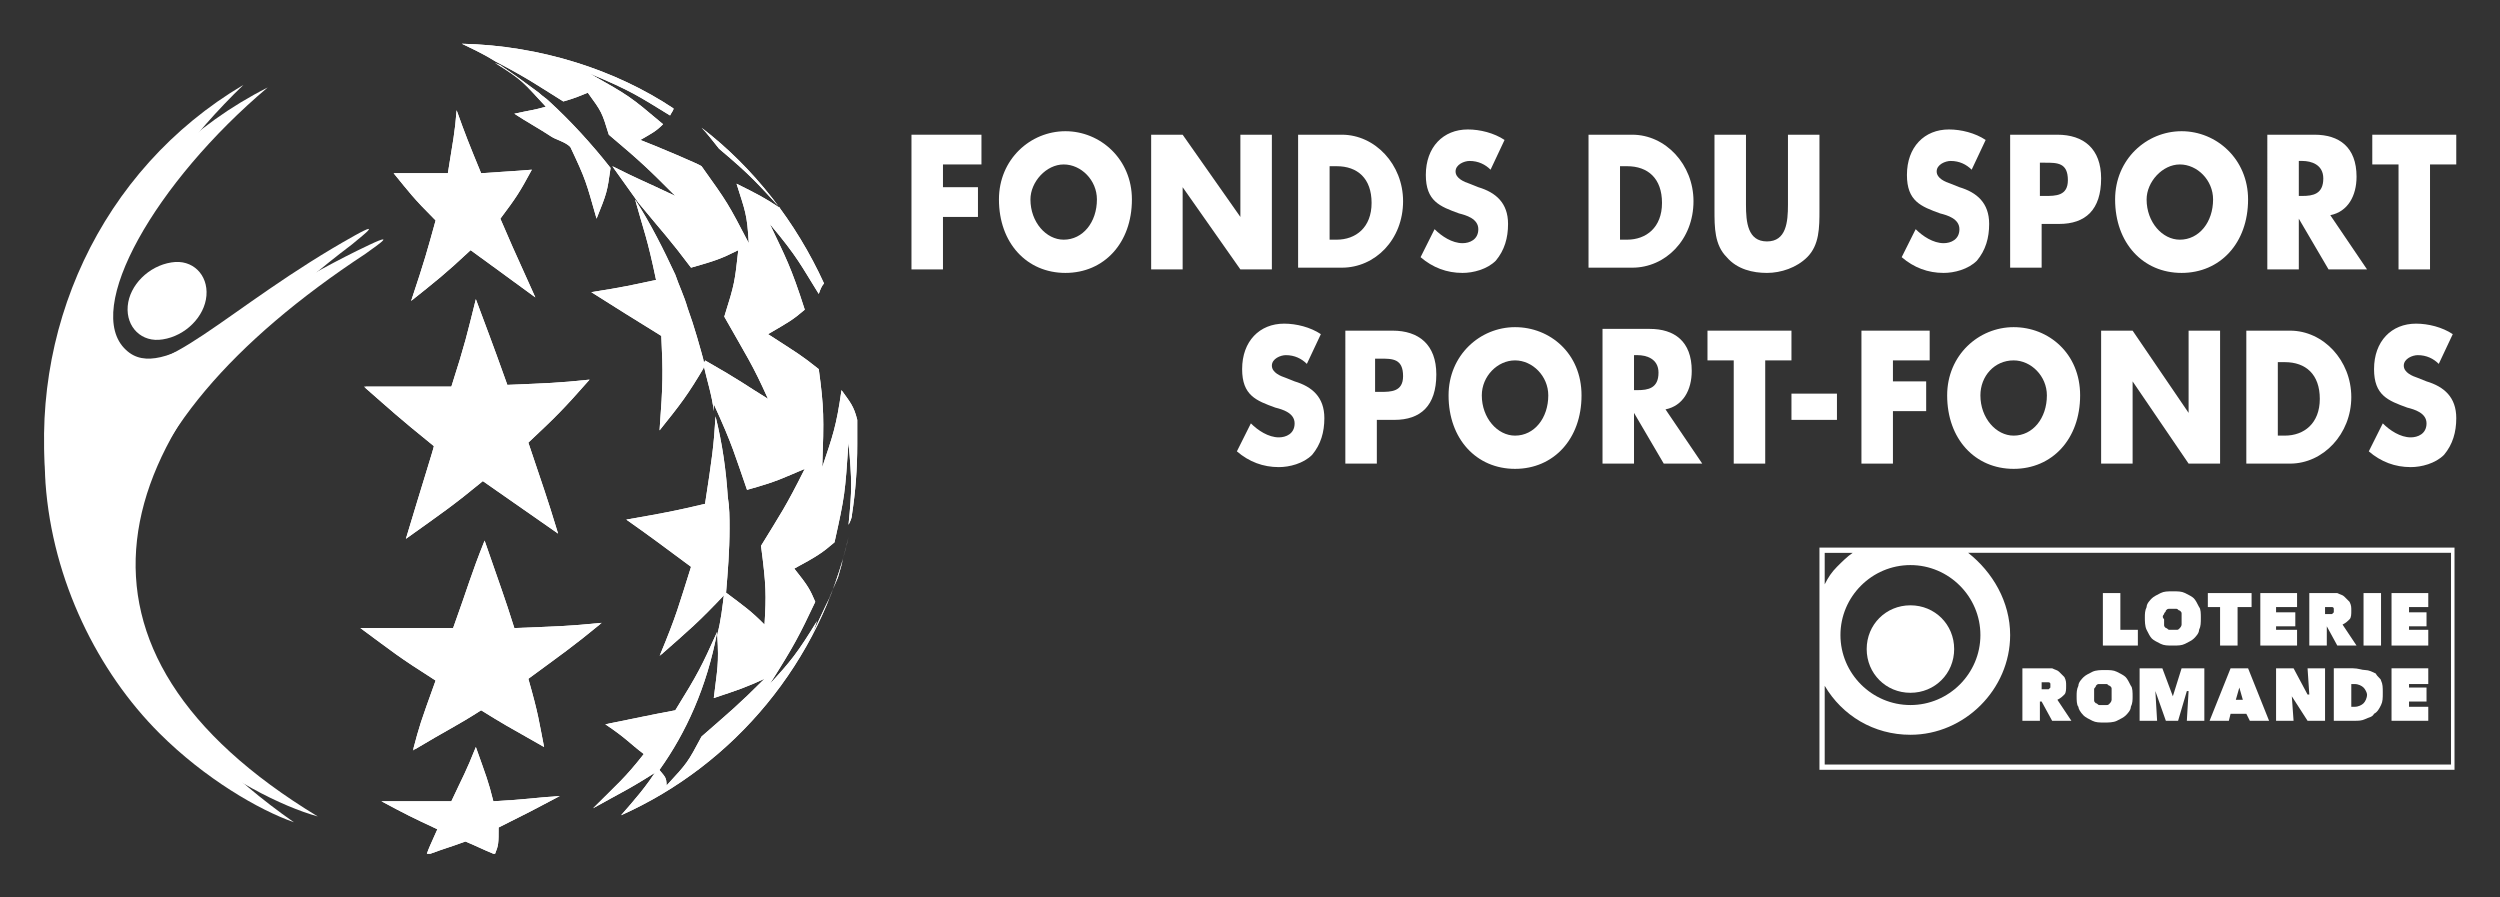 <?xml version="1.0" encoding="utf-8"?>
<!-- Generator: Adobe Illustrator 24.0.3, SVG Export Plug-In . SVG Version: 6.00 Build 0)  -->
<svg version="1.1" id="Calque_1" xmlns="http://www.w3.org/2000/svg" xmlns:xlink="http://www.w3.org/1999/xlink" x="0px" y="0px"
	 viewBox="0 0 142.9 51.3" style="enable-background:new 0 0 142.9 51.3;" xml:space="preserve">
<rect x="0" y="0" width="142.9" height="51.3" fill="#333333" stroke="none"/>
<style type="text/css">
	.st0{clip-path:url(#SVGID_2_);fill:#FFFFFF;}
	.st1{clip-path:url(#SVGID_4_);fill:#FFFFFF;}
	.st2{clip-path:url(#SVGID_6_);fill:#FFFFFF;}
	.st3{clip-path:url(#SVGID_8_);fill:#FFFFFF;}
	.st4{clip-path:url(#SVGID_10_);fill:#FFFFFF;}
	.st5{clip-path:url(#SVGID_12_);fill:#FFFFFF;}
	.st6{clip-path:url(#SVGID_14_);fill:#FFFFFF;}
	.st7{clip-path:url(#SVGID_16_);fill:#FFFFFF;}
	.st8{clip-path:url(#SVGID_18_);fill:#FFFFFF;}
	.st9{fill:#FFFFFF;}
	.st10{clip-path:url(#SVGID_20_);fill:#FFFFFF;}
</style>
<g>
	<g>
		<defs>
			<path id="SVGID_1_" d="M31.2,6.1c-0.7,0.2-0.9,0.2-1.8,0.4c0.6,0.4,1.5,0.9,2.1,1.3c0.3,0.2,0.8,0.3,1.1,0.6
				c0.9,1.9,0.9,2,1.5,4.1c0.6-1.5,0.6-1.5,0.8-2.9c0,0,0,0,0,0l0,0c-1.1-1.4-2.3-2.7-3.5-3.8c-0.2-0.2-0.4-0.3-0.6-0.5
				c-0.8-0.6-1.5-1.1-2.1-1.5c-0.1-0.1-0.2-0.1-0.4-0.2C29.9,4.6,29.9,4.7,31.2,6.1"/>
		</defs>
		<use xlink:href="#SVGID_1_"  style="overflow:visible;fill:#FFFFFF;"/>
		<clipPath id="SVGID_2_">
			<use xlink:href="#SVGID_1_"  style="overflow:visible;"/>
		</clipPath>
		<rect x="28.3" y="3.5" class="st0" width="6.6" height="9"/>
	</g>
	<g>
		<defs>
			<path id="SVGID_3_" d="M37.5,16c-1.4,0.3-1.8,0.4-3.7,0.7c1.9,1.2,1.9,1.2,4,2.5c0.1,2.1,0.1,2.7-0.1,5.4c1.2-1.5,1.6-2,2.6-3.7
				c-0.3-1.1-0.6-2.2-1-3.3c-0.2-0.7-0.5-1.3-0.7-1.9c-0.7-1.5-1.4-2.9-2.3-4.3C36.8,13.2,37,13.6,37.5,16"/>
		</defs>
		<use xlink:href="#SVGID_3_"  style="overflow:visible;fill:#FFFFFF;"/>
		<clipPath id="SVGID_4_">
			<use xlink:href="#SVGID_3_"  style="overflow:visible;"/>
		</clipPath>
		<rect x="33.8" y="11.4" class="st1" width="6.4" height="13.2"/>
	</g>
	<g>
		<defs>
			<path id="SVGID_5_" d="M40.3,28.8c-1.7,0.4-2.2,0.5-4.5,0.9c1.7,1.2,1.8,1.3,3.7,2.7c-0.7,2.2-0.8,2.7-1.8,5.1
				c1.7-1.5,2.2-1.9,3.8-3.6c0,0,0,0,0,0c0,0,0,0,0,0c0.1-1.2,0.2-2.4,0.2-3.7c0-0.6,0-1.2-0.1-1.8c-0.1-1.5-0.3-3-0.7-4.6
				C40.8,25.5,40.7,26.2,40.3,28.8"/>
		</defs>
		<use xlink:href="#SVGID_5_"  style="overflow:visible;fill:#FFFFFF;"/>
		<clipPath id="SVGID_6_">
			<use xlink:href="#SVGID_5_"  style="overflow:visible;"/>
		</clipPath>
		<rect x="35.8" y="23.6" class="st2" width="5.9" height="13.8"/>
	</g>
	<g>
		<defs>
			<path id="SVGID_7_" d="M28.3,3.5c1.9,1,2.3,1.3,3.9,2.3c0.7-0.2,0.9-0.3,1.4-0.5c0.8,1.1,0.8,1.1,1.2,2.4c1.9,1.6,2.3,2,3.8,3.5
				c-1.9-0.9-2-0.9-3.6-1.7c0.5,0.7,1,1.4,1.5,2.1c1.4,1.7,1.8,2.1,3,3.7c1.4-0.4,1.7-0.5,2.7-1c-0.2,1.8-0.2,1.9-0.8,3.8
				c1.3,2.3,1.6,2.7,2.5,4.7c-1.3-0.8-1.5-1-3.6-2.2c0,0,0,0,0,0c0,0.1-0.1,0.1-0.1,0.2c0.2,0.9,0.5,1.8,0.6,2.7c0-0.1,0-0.3,0-0.4
				c0,0,0,0,0,0c0,0,0,0,0,0c0,0,0,0,0,0c0,0,0,0,0,0c1.1,2.4,1.2,2.9,1.9,4.9c1.8-0.5,2.1-0.7,3.3-1.2c-1.1,2.2-1.4,2.6-2.5,4.4
				c0.3,2.3,0.3,2.8,0.2,4.5c-0.8-0.8-1.1-1-2.3-1.9c-0.1,0.9-0.2,1.7-0.4,2.5c0.1,1.7,0,1.9-0.2,3.6c1.5-0.5,1.8-0.6,2.9-1.1
				c-1.5,1.5-2,1.9-3.6,3.3c-0.8,1.5-0.8,1.5-2,2.8c0-0.5-0.1-0.5-0.5-1c-0.6,1-1.4,1.9-2.1,2.7c6.5-2.9,11.4-8.8,13-15.9
				c-0.1,0.5-0.3,1.1-0.4,1.6l-0.2,0.7l-0.3,0.7l-0.2,0.5c-0.3,0.6-0.7,1.5-1,2.1c0.1-0.2,0.2-0.5,0.3-0.8c-1.1,1.8-1.5,2.3-2.7,3.6
				c1.4-2.2,1.7-2.8,2.6-4.7c-0.3-0.7-0.4-0.9-1.2-1.9c1.3-0.7,1.6-0.9,2.3-1.5c0.6-2.7,0.6-2.8,0.8-5.7c0.2,2.2,0.2,2.7,0,4.7
				c0.1-0.2,0.2-0.4,0.2-0.6c0.2-1.3,0.3-2.6,0.3-4c0-0.5,0-0.9,0-1.4c-0.2-0.8-0.4-1-0.9-1.7c-0.3,2.1-0.5,2.6-1.1,4.4
				c0.1-2.8,0.1-3.4-0.2-5.6c-1-0.8-1.2-0.9-2.9-2c1.2-0.7,1.4-0.8,2.1-1.4c-0.8-2.5-1.1-3-2-4.9c1.6,1.9,1.8,2.4,2.8,4
				c0.1-0.3,0.2-0.5,0.3-0.6c-1.6-3.5-4-6.6-7-8.9c0.3,0.3,0.6,0.7,1,1.2c1.9,1.6,2.2,2,3.5,3.4c-0.9-0.6-1.3-0.8-2.5-1.4
				c0.5,1.6,0.6,1.7,0.7,3.4c-1.2-2.3-1.2-2.3-2.7-4.4c-0.1-0.1-2.7-1.2-3.5-1.5c0.7-0.4,0.9-0.5,1.3-0.9c-1.9-1.6-1.9-1.6-4.2-2.9
				c2.4,1,2.8,1.3,4.6,2.4c0.1-0.2,0.2-0.3,0.2-0.4C35.2,4,30.9,2.6,26.4,2.5C26.8,2.7,27.5,3,28.3,3.5"/>
		</defs>
		<use xlink:href="#SVGID_7_"  style="overflow:visible;fill:#FFFFFF;"/>
		<clipPath id="SVGID_8_">
			<use xlink:href="#SVGID_7_"  style="overflow:visible;"/>
		</clipPath>
		<rect x="26.4" y="2.5" class="st3" width="22.8" height="44.2"/>
	</g>
	<g>
		<defs>
			<path id="SVGID_9_" d="M25.9,35.9c-2.2,0-2.7,0-5.3,0c1.9,1.4,2.1,1.6,4.3,3c-0.9,2.5-0.9,2.5-1.3,4c2-1.2,2.5-1.4,3.9-2.3
				c1.3,0.8,1.3,0.8,3.6,2.1c-0.3-1.5-0.3-1.8-0.9-3.9c1.9-1.4,2.5-1.8,4.2-3.2c-2,0.2-2.5,0.2-5,0.3c-0.6-1.9-0.7-2.1-1.7-5
				C26.9,32.9,26.8,33.4,25.9,35.9"/>
		</defs>
		<use xlink:href="#SVGID_9_"  style="overflow:visible;fill:#FFFFFF;"/>
		<clipPath id="SVGID_10_">
			<use xlink:href="#SVGID_9_"  style="overflow:visible;"/>
		</clipPath>
		<rect x="20.6" y="30.7" class="st4" width="13.7" height="12.1"/>
	</g>
	<g>
		<defs>
			<path id="SVGID_11_" d="M25.8,45.8c-1.6,0-2.1,0-4,0c1.5,0.8,1.7,0.9,3.2,1.6c-0.4,0.9-0.5,1.1-0.6,1.4c0.1,0,0.1,0,0.2,0
				c0.8-0.3,1.2-0.4,2-0.7c0.5,0.2,1.1,0.5,1.6,0.7c0,0,0,0,0.1,0c0.2-0.5,0.2-0.6,0.2-1.5c1.6-0.8,2-1,3.5-1.8
				c-1.5,0.1-1.9,0.2-3.8,0.3c-0.3-1.2-0.4-1.4-1-3.1C26.6,44.2,26.5,44.3,25.8,45.8"/>
		</defs>
		<use xlink:href="#SVGID_11_"  style="overflow:visible;fill:#FFFFFF;"/>
		<clipPath id="SVGID_12_">
			<use xlink:href="#SVGID_11_"  style="overflow:visible;"/>
		</clipPath>
		<rect x="21.8" y="42.7" class="st5" width="10.3" height="6.1"/>
	</g>
	<g>
		<defs>
			<path id="SVGID_13_" d="M38.6,40.6c-1.6,0.3-2,0.4-4,0.8c1.2,0.8,1.4,1.1,2.2,1.7c-1.1,1.4-1.5,1.7-2.9,3.1
				c1.6-0.9,2.1-1.1,3.8-2.2c0,0,0,0,0,0c1.5-2.1,2.7-4.7,3.3-7.9C40.1,38.1,39.9,38.5,38.6,40.6"/>
		</defs>
		<use xlink:href="#SVGID_13_"  style="overflow:visible;fill:#FFFFFF;"/>
		<clipPath id="SVGID_14_">
			<use xlink:href="#SVGID_13_"  style="overflow:visible;"/>
		</clipPath>
		<rect x="33.9" y="36.1" class="st6" width="7.2" height="10.1"/>
	</g>
	<g>
		<defs>
			<path id="SVGID_15_" d="M25.8,22.1c-2,0-2.6,0-5,0c1.6,1.4,1.9,1.7,4,3.4c0,0.1-0.7,2.3-1.6,5.3c2.1-1.5,2.7-1.9,4.4-3.3
				c2,1.4,2,1.4,4.3,3c-0.7-2.3-0.8-2.5-1.7-5.2c1.6-1.5,2-1.9,3.5-3.6c-1.9,0.2-2.4,0.2-4.7,0.3c-1-2.8-1.1-3-1.8-4.9
				C26.7,19.1,26.6,19.6,25.8,22.1"/>
		</defs>
		<use xlink:href="#SVGID_15_"  style="overflow:visible;fill:#FFFFFF;"/>
		<clipPath id="SVGID_16_">
			<use xlink:href="#SVGID_15_"  style="overflow:visible;"/>
		</clipPath>
		<rect x="20.9" y="17.1" class="st7" width="12.8" height="13.7"/>
	</g>
	<g>
		<defs>
			<path id="SVGID_17_" d="M25.6,9.9c-1.2,0-1.6,0-3.1,0c0.9,1.1,1.1,1.4,2.4,2.7c-0.5,1.8-0.6,2.2-1.4,4.6c1.5-1.2,1.9-1.5,3.4-2.9
				c1.5,1.1,1.8,1.3,3.7,2.7c-1.4-3.1-1.4-3.1-2-4.5c0.9-1.2,1.1-1.5,1.8-2.8c-1.2,0.1-1.5,0.1-2.9,0.2c-0.7-1.7-0.9-2.2-1.4-3.6
				C26,7.6,25.9,8,25.6,9.9"/>
		</defs>
		<use xlink:href="#SVGID_17_"  style="overflow:visible;fill:#FFFFFF;"/>
		<clipPath id="SVGID_18_">
			<use xlink:href="#SVGID_17_"  style="overflow:visible;"/>
		</clipPath>
		<rect x="22.5" y="6.3" class="st8" width="8.1" height="10.9"/>
	</g>
	<path class="st9" d="M9.8,15c-1.3,0.2-2.4,1.3-2.5,2.5c-0.1,1.2,0.8,2.1,2,1.9c1.3-0.2,2.4-1.3,2.5-2.5C11.9,15.7,11,14.8,9.8,15"
		/>
	<g>
		<defs>
			<path id="SVGID_19_" d="M2.6,27.6c0.4,5.6,3,10.8,6.5,14.3c2.6,2.6,5.7,4.4,7.7,5.1c-15-10.5-11.1-22.5,4.1-32.5
				c0.1-0.1,2.1-1.4,0.2-0.5c-7.6,3.6-11.8,8-13.9,6c-2.5-2.3,1.7-9.6,8.1-15C6.8,9.3,2,18.3,2.6,27.6"/>
		</defs>
		<use xlink:href="#SVGID_19_"  style="overflow:visible;fill:#FFFFFF;"/>
		<clipPath id="SVGID_20_">
			<use xlink:href="#SVGID_19_"  style="overflow:visible;"/>
		</clipPath>
		
			<rect x="0.4" y="4.4" transform="matrix(0.998 -6.549391e-02 6.549391e-02 0.998 -1.681 0.863)" class="st10" width="23.9" height="43.3"/>
	</g>
	<polygon class="st9" points="53.9,9.4 53.9,10.7 55.9,10.7 55.9,12.4 53.9,12.4 53.9,15.4 52.1,15.4 52.1,7.7 56.1,7.7 56.1,9.4 	
		"/>
	<path class="st9" d="M64.7,11.4c0,2.5-1.6,4.2-3.8,4.2c-2.2,0-3.8-1.7-3.8-4.2c0-2.3,1.8-3.9,3.8-3.9S64.7,9.1,64.7,11.4
		 M58.9,11.4c0,1.3,0.9,2.3,1.9,2.3c1.1,0,1.9-1,1.9-2.3c0-1.1-0.9-2-1.9-2C59.8,9.4,58.9,10.4,58.9,11.4"/>
	<polygon class="st9" points="65.8,7.7 67.6,7.7 70.9,12.4 70.9,12.4 70.9,7.7 72.7,7.7 72.7,15.4 70.9,15.4 67.6,10.7 67.6,10.7 
		67.6,15.4 65.8,15.4 	"/>
	<path class="st9" d="M74.2,7.7h2.5c1.9,0,3.5,1.7,3.5,3.8c0,2.2-1.6,3.8-3.5,3.8h-2.5V7.7z M76,13.7h0.4c1.1,0,2-0.7,2-2.1
		c0-1.4-0.8-2.1-2-2.1H76V13.7z"/>
	<path class="st9" d="M85.2,9.7c-0.3-0.3-0.7-0.5-1.2-0.5c-0.3,0-0.8,0.2-0.8,0.6c0,0.4,0.5,0.6,0.8,0.7l0.5,0.2
		c1,0.3,1.7,0.9,1.7,2.1c0,0.8-0.2,1.5-0.7,2.1c-0.5,0.5-1.3,0.7-1.9,0.7c-0.9,0-1.7-0.3-2.4-0.9l0.8-1.6c0.4,0.4,1,0.8,1.6,0.8
		c0.4,0,0.9-0.2,0.9-0.8c0-0.6-0.7-0.8-1.1-0.9c-1.1-0.4-1.9-0.7-1.9-2.2c0-1.6,1-2.6,2.4-2.6c0.7,0,1.5,0.2,2.1,0.6L85.2,9.7z"/>
	<path class="st9" d="M90.8,7.7h2.5c1.9,0,3.5,1.7,3.5,3.8c0,2.2-1.6,3.8-3.5,3.8h-2.5V7.7z M92.6,13.7H93c1.1,0,2-0.7,2-2.1
		c0-1.4-0.8-2.1-2-2.1h-0.4V13.7z"/>
	<path class="st9" d="M104,7.7V12c0,1,0,2-0.7,2.7c-0.6,0.6-1.5,0.9-2.3,0.9c-0.8,0-1.7-0.2-2.3-0.9C98,14,98,13,98,12V7.7h1.8v4
		c0,1,0.1,2.1,1.2,2.1c1.1,0,1.2-1.1,1.2-2.1v-4H104z"/>
	<path class="st9" d="M112.7,9.7c-0.3-0.3-0.7-0.5-1.2-0.5c-0.3,0-0.8,0.2-0.8,0.6c0,0.4,0.5,0.6,0.8,0.7l0.5,0.2
		c1,0.3,1.7,0.9,1.7,2.1c0,0.8-0.2,1.5-0.7,2.1c-0.5,0.5-1.3,0.7-1.9,0.7c-0.9,0-1.7-0.3-2.4-0.9l0.8-1.6c0.4,0.4,1,0.8,1.6,0.8
		c0.4,0,0.9-0.2,0.9-0.8c0-0.6-0.7-0.8-1.1-0.9c-1.1-0.4-1.9-0.7-1.9-2.2c0-1.6,1-2.6,2.4-2.6c0.7,0,1.5,0.2,2.1,0.6L112.7,9.7z"/>
	<path class="st9" d="M114.9,7.7h2.7c1.5,0,2.5,0.8,2.5,2.5c0,1.8-0.9,2.6-2.4,2.6h-1v2.5h-1.8V7.7z M116.6,11.2h0.3
		c0.6,0,1.3,0,1.3-0.9c0-1-0.6-1-1.3-1h-0.3V11.2z"/>
	<path class="st9" d="M128.5,11.4c0,2.5-1.6,4.2-3.8,4.2c-2.2,0-3.8-1.7-3.8-4.2c0-2.3,1.8-3.9,3.8-3.9S128.5,9.1,128.5,11.4
		 M122.7,11.4c0,1.3,0.9,2.3,1.9,2.3c1.1,0,1.9-1,1.9-2.3c0-1.1-0.9-2-1.9-2C123.6,9.4,122.7,10.4,122.7,11.4"/>
	<path class="st9" d="M135.3,15.4h-2.2l-1.7-2.9h0v2.9h-1.8V7.7h2.7c1.4,0,2.4,0.7,2.4,2.4c0,1.1-0.5,2-1.5,2.2L135.3,15.4z
		 M131.4,11.2h0.2c0.6,0,1.2-0.1,1.2-1c0-0.8-0.7-1-1.2-1h-0.2V11.2z"/>
	<polygon class="st9" points="138.9,15.4 137.1,15.4 137.1,9.4 135.6,9.4 135.6,7.7 140.4,7.7 140.4,9.4 138.9,9.4 	"/>
	<path class="st9" d="M74.7,20.8c-0.3-0.3-0.7-0.5-1.2-0.5c-0.3,0-0.8,0.2-0.8,0.6c0,0.4,0.5,0.6,0.8,0.7l0.5,0.2
		c1,0.3,1.7,0.9,1.7,2.1c0,0.8-0.2,1.5-0.7,2.1c-0.5,0.5-1.3,0.7-1.9,0.7c-0.9,0-1.7-0.3-2.4-0.9l0.8-1.6c0.4,0.4,1,0.8,1.6,0.8
		c0.4,0,0.9-0.2,0.9-0.8c0-0.6-0.7-0.8-1.1-0.9c-1.1-0.4-1.9-0.7-1.9-2.2c0-1.6,1-2.6,2.4-2.6c0.7,0,1.5,0.2,2.1,0.6L74.7,20.8z"/>
	<path class="st9" d="M76.9,18.9h2.7c1.5,0,2.5,0.8,2.5,2.5c0,1.8-0.9,2.6-2.4,2.6h-1v2.5h-1.8V18.9z M78.6,22.4h0.3
		c0.6,0,1.3,0,1.3-0.9c0-1-0.6-1-1.3-1h-0.3V22.4z"/>
	<path class="st9" d="M90.4,22.6c0,2.5-1.6,4.2-3.8,4.2c-2.2,0-3.8-1.7-3.8-4.2c0-2.3,1.8-3.9,3.8-3.9S90.4,20.2,90.4,22.6
		 M84.7,22.6c0,1.3,0.9,2.3,1.9,2.3c1.1,0,1.9-1,1.9-2.3c0-1.1-0.9-2-1.9-2C85.6,20.6,84.7,21.5,84.7,22.6"/>
	<path class="st9" d="M97.3,26.5h-2.2l-1.7-2.9h0v2.9h-1.8v-7.7h2.7c1.4,0,2.4,0.7,2.4,2.4c0,1.1-0.5,2-1.5,2.2L97.3,26.5z
		 M93.4,22.3h0.2c0.6,0,1.2-0.1,1.2-1c0-0.8-0.7-1-1.2-1h-0.2V22.3z"/>
	<polygon class="st9" points="100.9,26.5 99.1,26.5 99.1,20.6 97.6,20.6 97.6,18.9 102.4,18.9 102.4,20.6 100.9,20.6 	"/>
	<rect x="102.4" y="22.5" class="st9" width="2.6" height="1.5"/>
	<polygon class="st9" points="108.2,20.6 108.2,21.8 110.1,21.8 110.1,23.5 108.2,23.5 108.2,26.5 106.4,26.5 106.4,18.9 
		110.3,18.9 110.3,20.6 	"/>
	<path class="st9" d="M118.9,22.6c0,2.5-1.6,4.2-3.8,4.2c-2.2,0-3.8-1.7-3.8-4.2c0-2.3,1.8-3.9,3.8-3.9S118.9,20.2,118.9,22.6
		 M113.2,22.6c0,1.3,0.9,2.3,1.9,2.3c1.1,0,1.9-1,1.9-2.3c0-1.1-0.9-2-1.9-2C114,20.6,113.2,21.5,113.2,22.6"/>
	<polygon class="st9" points="120.1,18.9 121.9,18.9 125.1,23.6 125.1,23.6 125.1,18.9 126.9,18.9 126.9,26.5 125.1,26.5 
		121.9,21.8 121.9,21.8 121.9,26.5 120.1,26.5 	"/>
	<path class="st9" d="M128.4,18.9h2.5c1.9,0,3.5,1.7,3.5,3.8s-1.6,3.8-3.5,3.8h-2.5V18.9z M130.2,24.9h0.4c1.1,0,2-0.7,2-2.1
		c0-1.4-0.8-2.1-2-2.1h-0.4V24.9z"/>
	<path class="st9" d="M139.4,20.8c-0.3-0.3-0.7-0.5-1.2-0.5c-0.3,0-0.8,0.2-0.8,0.6c0,0.4,0.5,0.6,0.8,0.7l0.5,0.2
		c1,0.3,1.7,0.9,1.7,2.1c0,0.8-0.2,1.5-0.7,2.1c-0.5,0.5-1.3,0.7-1.9,0.7c-0.9,0-1.7-0.3-2.4-0.9l0.8-1.6c0.4,0.4,1,0.8,1.6,0.8
		c0.4,0,0.9-0.2,0.9-0.8c0-0.6-0.7-0.8-1.1-0.9c-1.1-0.4-1.9-0.7-1.9-2.2c0-1.6,1-2.6,2.4-2.6c0.7,0,1.5,0.2,2.1,0.6L139.4,20.8z"/>
	<g>
		<g>
			<path class="st9" d="M109.2,39.6c1.4,0,2.5-1.1,2.5-2.5c0,0,0,0,0,0s0,0,0,0c0-1.4-1.1-2.5-2.5-2.5c-1.4,0-2.5,1.1-2.5,2.5
				c0,0,0,0,0,0s0,0,0,0C106.7,38.5,107.8,39.6,109.2,39.6z"/>
			<path class="st9" d="M104,31.3V44h36.3V31.3H104z M109.2,32.3c2.2,0,4,1.8,4,4c0,2.2-1.8,4-4,4c-2.2,0-4-1.8-4-4
				C105.2,34.1,107,32.3,109.2,32.3z M104.3,31.6h1.6c-0.3,0.2-0.6,0.5-0.9,0.8c0,0,0,0,0,0c-0.3,0.3-0.5,0.6-0.7,1V31.6z
				 M140.1,43.7h-35.8v-4.5c1,1.7,2.8,2.8,4.9,2.8c3.1,0,5.7-2.6,5.7-5.7c0-1.9-1-3.6-2.4-4.7h27.6V43.7z"/>
		</g>
		<rect x="135.1" y="33.9" class="st9" width="1" height="3"/>
		<polygon class="st9" points="131.9,39.7 131.1,38.2 130.1,38.2 130.1,41.2 131.1,41.2 131,39.8 131,39.8 131.9,41.2 132.9,41.2 
			132.9,38.2 131.9,38.2 132,39.7 		"/>
		<path class="st9" d="M135.8,38.5c-0.2-0.1-0.4-0.2-0.6-0.2c-0.2,0-0.4-0.1-0.7-0.1h-1.1v3h1.2c0.2,0,0.4,0,0.6-0.1
			c0.2-0.1,0.4-0.1,0.5-0.3c0.2-0.1,0.3-0.3,0.4-0.5c0.1-0.2,0.1-0.4,0.1-0.7c0-0.3,0-0.5-0.1-0.7C136.1,38.8,135.9,38.7,135.8,38.5
			z M135.1,40.2c-0.1,0.1-0.3,0.2-0.5,0.2h-0.2v-1.3h0.2c0.2,0,0.4,0.1,0.5,0.2c0.1,0.1,0.2,0.3,0.2,0.4
			C135.3,39.9,135.2,40.1,135.1,40.2z"/>
		<path class="st9" d="M133,35.8L133,35.8l0.6,1.1h1.1l-0.8-1.2c0.2-0.1,0.3-0.2,0.4-0.3c0.1-0.1,0.1-0.3,0.1-0.5
			c0-0.2,0-0.3-0.1-0.5c-0.1-0.1-0.2-0.2-0.3-0.3c-0.1-0.1-0.2-0.1-0.4-0.2c-0.1,0-0.3,0-0.4,0H132v3h1V35.8z M132.9,34.7h0.2
			c0,0,0.1,0,0.1,0c0,0,0.1,0,0.1,0c0,0,0.1,0,0.1,0.1c0,0,0,0.1,0,0.1c0,0.1,0,0.1,0,0.1c0,0-0.1,0.1-0.1,0.1c0,0-0.1,0-0.1,0
			c0,0-0.1,0-0.1,0h-0.2V34.7z"/>
		<polygon class="st9" points="138.8,36 137.7,36 137.7,35.8 138.7,35.8 138.7,35 137.7,35 137.7,34.7 138.8,34.7 138.8,33.9 
			136.7,33.9 136.7,36.9 138.8,36.9 		"/>
		<polygon class="st9" points="131.3,36 130.1,36 130.1,35.8 131.2,35.8 131.2,35 130.1,35 130.1,34.7 131.3,34.7 131.3,33.9 
			129.2,33.9 129.2,36.9 131.3,36.9 		"/>
		<path class="st9" d="M127.5,38.2l-1.2,3h1.1l0.1-0.4h0.9l0.2,0.4h1.1l-1.2-3H127.5z M127.8,40l0.2-0.7l0.2,0.7H127.8z"/>
		<polygon class="st9" points="137.7,40.1 138.7,40.1 138.7,39.3 137.7,39.3 137.7,39.1 138.8,39.1 138.8,38.2 136.7,38.2 
			136.7,41.2 138.8,41.2 138.8,40.4 137.7,40.4 		"/>
		<polygon class="st9" points="126.9,36.9 127.9,36.9 127.9,34.7 128.7,34.7 128.7,33.9 126.2,33.9 126.2,34.7 126.9,34.7 		"/>
		<path class="st9" d="M119.1,40.9c0.1,0.1,0.3,0.2,0.5,0.3c0.2,0.1,0.4,0.1,0.7,0.1c0.2,0,0.5,0,0.7-0.1c0.2-0.1,0.4-0.2,0.5-0.3
			c0.1-0.1,0.3-0.3,0.3-0.5c0.1-0.2,0.1-0.4,0.1-0.6c0-0.2,0-0.5-0.1-0.6c-0.1-0.2-0.2-0.4-0.3-0.5c-0.1-0.1-0.3-0.2-0.5-0.3
			c-0.2-0.1-0.4-0.1-0.7-0.1c-0.2,0-0.5,0-0.7,0.1c-0.2,0.1-0.4,0.2-0.5,0.3c-0.1,0.1-0.3,0.3-0.3,0.5c-0.1,0.2-0.1,0.4-0.1,0.6
			c0,0.2,0,0.5,0.1,0.6C118.8,40.5,118.9,40.7,119.1,40.9z M119.7,39.4c0-0.1,0.1-0.1,0.1-0.2c0.1-0.1,0.1-0.1,0.2-0.1
			c0.1,0,0.2,0,0.2,0c0.1,0,0.2,0,0.2,0c0.1,0,0.1,0.1,0.2,0.1c0.1,0.1,0.1,0.1,0.1,0.2c0,0.1,0,0.2,0,0.3c0,0.1,0,0.2,0,0.3
			c0,0.1-0.1,0.2-0.1,0.2c-0.1,0.1-0.1,0.1-0.2,0.1c-0.1,0-0.1,0-0.2,0c-0.1,0-0.2,0-0.2,0c-0.1,0-0.1-0.1-0.2-0.1
			c-0.1-0.1-0.1-0.1-0.1-0.2c0-0.1,0-0.2,0-0.3C119.7,39.6,119.7,39.5,119.7,39.4z"/>
		<path class="st9" d="M116.7,40.1L116.7,40.1l0.6,1.1h1.1l-0.8-1.2c0.2-0.1,0.3-0.2,0.4-0.3c0.1-0.1,0.1-0.3,0.1-0.5
			c0-0.2,0-0.3-0.1-0.5c-0.1-0.1-0.2-0.2-0.3-0.3c-0.1-0.1-0.2-0.1-0.4-0.2c-0.1,0-0.3,0-0.4,0h-1.3v3h1V40.1z M116.7,39h0.2
			c0,0,0.1,0,0.1,0c0,0,0.1,0,0.1,0c0,0,0.1,0,0.1,0.1c0,0,0,0.1,0,0.1c0,0.1,0,0.1,0,0.1c0,0-0.1,0.1-0.1,0.1c0,0-0.1,0-0.1,0
			c0,0-0.1,0-0.1,0h-0.2V39z"/>
		<polygon class="st9" points="122.2,36 121.2,36 121.2,33.9 120.2,33.9 120.2,36.9 122.2,36.9 		"/>
		<path class="st9" d="M123,36.5c0.1,0.1,0.3,0.2,0.5,0.3c0.2,0.1,0.4,0.1,0.7,0.1s0.5,0,0.7-0.1c0.2-0.1,0.4-0.2,0.5-0.3
			c0.1-0.1,0.3-0.3,0.3-0.5c0.1-0.2,0.1-0.4,0.1-0.7c0-0.2,0-0.5-0.1-0.6c-0.1-0.2-0.2-0.4-0.3-0.5c-0.1-0.1-0.3-0.2-0.5-0.3
			c-0.2-0.1-0.4-0.1-0.7-0.1s-0.5,0-0.7,0.1c-0.2,0.1-0.4,0.2-0.5,0.3c-0.1,0.1-0.3,0.3-0.3,0.5c-0.1,0.2-0.1,0.4-0.1,0.6
			c0,0.2,0,0.5,0.1,0.7C122.8,36.2,122.9,36.4,123,36.5z M123.7,35.1c0-0.1,0.1-0.1,0.1-0.2c0.1-0.1,0.1-0.1,0.2-0.1
			c0.1,0,0.2,0,0.2,0s0.2,0,0.2,0c0.1,0,0.1,0.1,0.2,0.1c0.1,0.1,0.1,0.1,0.1,0.2c0,0.1,0,0.2,0,0.3c0,0.1,0,0.2,0,0.3
			c0,0.1-0.1,0.2-0.1,0.2c-0.1,0.1-0.1,0.1-0.2,0.1c-0.1,0-0.1,0-0.2,0s-0.2,0-0.2,0c-0.1,0-0.1-0.1-0.2-0.1
			c-0.1-0.1-0.1-0.1-0.1-0.2c0-0.1,0-0.2,0-0.3C123.6,35.3,123.6,35.2,123.7,35.1z"/>
		<polygon class="st9" points="123.2,39.5 123.2,39.5 123.8,41.2 124.5,41.2 125,39.5 125.1,39.5 125,41.2 126,41.2 126,38.2 
			124.7,38.2 124.2,39.8 124.2,39.8 123.6,38.2 122.3,38.2 122.3,41.2 123.3,41.2 		"/>
	</g>
</g>
</svg>
